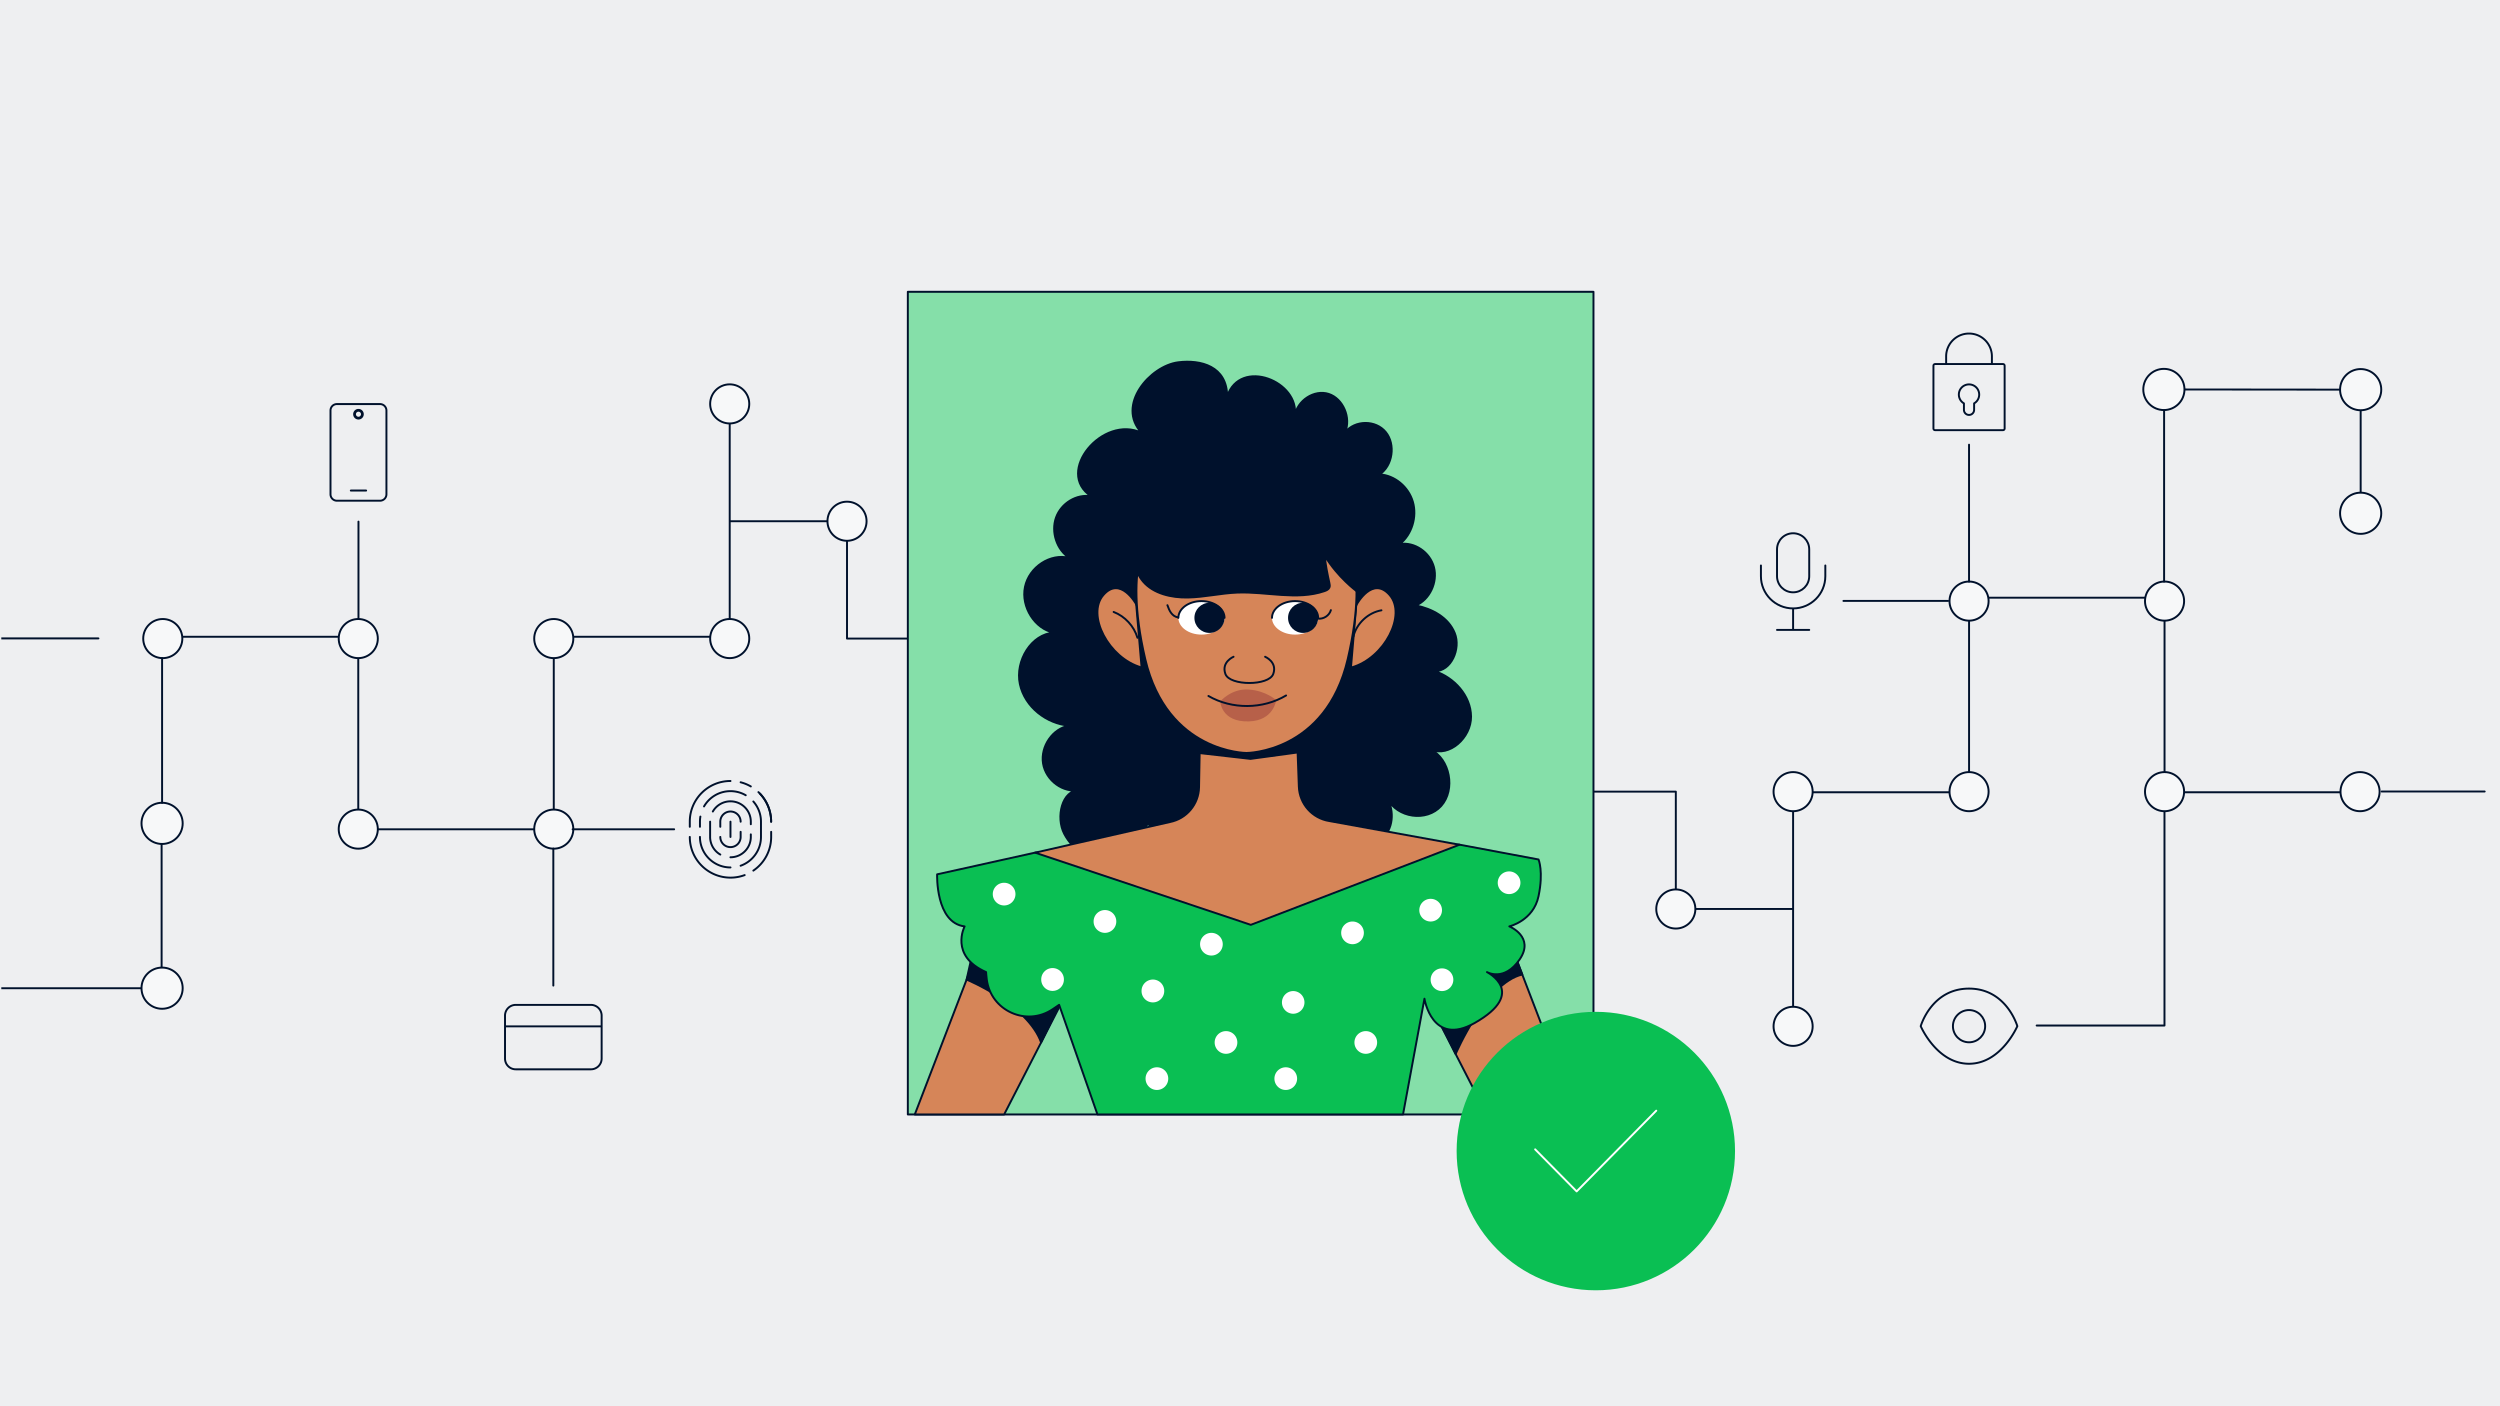 <svg xmlns="http://www.w3.org/2000/svg" fill="none" viewBox="0 0 1920 1080"><rect x="0" y="0" width="1920" height="1080" fill="#333333" stroke="none"/><g clip-path="url(#a)"><path fill="#EEEFF1" d="M1920 0H0v1080h1920z"/><g clip-path="url(#b)"><path stroke="#00112C" stroke-linecap="round" stroke-linejoin="round" stroke-width="1.5" d="M1196.94 607.99h90.09v90.114M1287.03 698.104h90.07v90.114M1377.1 698.104v-89.645h135.14V459.037h150.13v149.422h150.15"/><path fill="#F7F8F9" stroke="#00112C" stroke-linecap="round" stroke-linejoin="round" stroke-width="1.5" d="M1812.52 623.01c8.3 0 15.02-6.725 15.02-15.019s-6.72-15.019-15.02-15.019c-8.29 0-15.01 6.724-15.01 15.019s6.72 15.019 15.01 15.019M1287.03 713.123c8.29 0 15.01-6.724 15.01-15.019s-6.72-15.019-15.01-15.019-15.02 6.725-15.02 15.019 6.73 15.019 15.02 15.019M1377.1 803.237c8.3 0 15.02-6.724 15.02-15.019s-6.72-15.019-15.02-15.019c-8.29 0-15.01 6.724-15.01 15.019s6.72 15.019 15.01 15.019M1377.1 623.01c8.3 0 15.02-6.725 15.02-15.019s-6.72-15.019-15.02-15.019c-8.29 0-15.01 6.724-15.01 15.019s6.72 15.019 15.01 15.019M1512.24 623.01c8.29 0 15.01-6.725 15.01-15.019s-6.72-15.019-15.01-15.019-15.02 6.724-15.02 15.019 6.73 15.019 15.02 15.019M1662.37 623.01c8.3 0 15.02-6.725 15.02-15.019s-6.72-15.019-15.02-15.019c-8.29 0-15.01 6.724-15.01 15.019s6.72 15.019 15.01 15.019M1662.37 476.67c8.3 0 15.02-6.724 15.02-15.019s-6.72-15.019-15.02-15.019c-8.29 0-15.01 6.725-15.01 15.019s6.72 15.019 15.01 15.019M1512.24 476.67c8.29 0 15.01-6.724 15.01-15.019s-6.72-15.019-15.01-15.019-15.02 6.725-15.02 15.019 6.73 15.019 15.02 15.019"/><path stroke="#00112C" stroke-linecap="round" stroke-linejoin="round" stroke-width="1.5" d="M1662.32 623.563v164.044h-98.16M1512.22 446.661V341.514M1538.32 279.59h-52.2c-.69 0-1.24.554-1.24 1.237v48.31c0 .683.55 1.237 1.24 1.237h52.2c.68 0 1.24-.554 1.24-1.237v-48.31c0-.683-.56-1.237-1.24-1.237"/><path stroke="#00112C" stroke-linecap="round" stroke-linejoin="round" stroke-width="1.5" d="M1508.3 309.799a7.82 7.82 0 0 1-3.9-6.764 7.806 7.806 0 0 1 7.81-7.815c4.32 0 7.81 3.496 7.81 7.815a7.8 7.8 0 0 1-3.9 6.764v4.959a3.907 3.907 0 0 1-3.91 3.907 3.907 3.907 0 0 1-3.91-3.907zM1494.64 279.59v-5.854c0-9.704 7.87-17.576 17.57-17.576s17.57 7.872 17.57 17.576v5.854M1549.31 788.105s-12.37 28.858-37.1 28.858-37.1-28.858-37.1-28.858 8.23-28.859 37.1-28.859 37.1 28.859 37.1 28.859"/><path stroke="#00112C" stroke-linecap="round" stroke-linejoin="round" stroke-width="1.5" d="M1512.22 800.481c6.84 0 12.38-5.541 12.38-12.376 0-6.836-5.54-12.376-12.38-12.376-6.83 0-12.37 5.54-12.37 12.376s5.54 12.376 12.37 12.376M1496.14 461.509h-80.38M1389.48 421.922c0-6.835-5.54-12.376-12.37-12.376s-12.36 5.541-12.36 12.376v20.604c0 6.835 5.53 12.376 12.36 12.376s12.37-5.541 12.37-12.376z"/><path stroke="#00112C" stroke-linecap="round" stroke-linejoin="round" stroke-width="1.5" d="M1401.85 434.285v8.241c0 13.669-11.08 24.738-24.73 24.738-13.67 0-24.73-11.083-24.73-24.738v-8.241M1377.1 467.278v16.497M1364.75 483.775h24.73M1812.99 394.187v-94.931l-151.13-.156"/><path fill="#F7F8F9" stroke="#00112C" stroke-linecap="round" stroke-linejoin="round" stroke-width="1.5" d="M1812.99 410.001c8.73 0 15.81-7.08 15.81-15.814s-7.08-15.815-15.81-15.815-15.81 7.081-15.81 15.815 7.08 15.814 15.81 15.814M1812.99 315.07c8.73 0 15.81-7.08 15.81-15.814s-7.08-15.815-15.81-15.815-15.81 7.08-15.81 15.815 7.08 15.814 15.81 15.814M1661.86 314.914c8.73 0 15.81-7.08 15.81-15.815s-7.08-15.814-15.81-15.814-15.81 7.08-15.81 15.814 7.08 15.815 15.81 15.815"/><path stroke="#00112C" stroke-linecap="round" stroke-linejoin="round" stroke-width="1.5" d="M1829.13 607.877h79.09M1662.03 446.675V315.127M740.596 490.424h-90.09v-90.113M650.506 400.311h-90.089v-90.114M560.417 400.311v88.721H425.296v147.874H275.147V489.032H125.012"/><path fill="#F7F8F9" stroke="#00112C" stroke-linecap="round" stroke-linejoin="round" stroke-width="1.5" d="M125.012 505.444c8.292 0 15.014-6.725 15.014-15.019s-6.722-15.019-15.014-15.019c-8.293 0-15.015 6.724-15.015 15.019s6.722 15.019 15.015 15.019M650.506 415.329c8.293 0 15.015-6.724 15.015-15.018s-6.722-15.019-15.015-15.019-15.015 6.724-15.015 15.019 6.723 15.018 15.015 15.018M560.416 325.216c8.293 0 15.015-6.725 15.015-15.019s-6.722-15.019-15.015-15.019-15.015 6.724-15.015 15.019 6.723 15.019 15.015 15.019M560.416 505.444c8.293 0 15.015-6.725 15.015-15.019s-6.722-15.019-15.015-15.019-15.015 6.724-15.015 15.019 6.723 15.019 15.015 15.019M425.296 505.444c8.293 0 15.015-6.725 15.015-15.019s-6.722-15.019-15.015-15.019-15.015 6.724-15.015 15.019 6.723 15.019 15.015 15.019M275.147 505.444c8.292 0 15.015-6.725 15.015-15.019s-6.723-15.019-15.015-15.019-15.015 6.724-15.015 15.019 6.722 15.019 15.015 15.019M275.147 651.783c8.292 0 15.015-6.725 15.015-15.019s-6.723-15.019-15.015-15.019-15.015 6.724-15.015 15.019 6.722 15.019 15.015 15.019M425.296 651.783c8.293 0 15.015-6.725 15.015-15.019s-6.722-15.019-15.015-15.019-15.015 6.724-15.015 15.019 6.723 15.019 15.015 15.019"/><path stroke="#00112C" stroke-linecap="round" stroke-linejoin="round" stroke-width="1.5" d="M424.956 651.754v105.162M275.303 474.851v-74.228M560.999 631.052v11.722M553.186 634.959v-3.907a7.81 7.81 0 0 1 7.813-7.815 7.81 7.81 0 0 1 7.813 7.815M568.812 638.867v3.907a7.81 7.81 0 0 1-7.813 7.815 7.81 7.81 0 0 1-7.813-7.815M553.186 656.301a15.62 15.62 0 0 1-7.813-13.541v-11.722M576.625 640.813v1.947c0 8.625-6.989 15.63-15.626 15.63"/><path stroke="#00112C" stroke-linecap="round" stroke-linejoin="round" stroke-width="1.5" d="M547.461 623.237a15.62 15.62 0 0 1 13.538-7.815c8.623 0 15.626 6.991 15.626 15.63v1.947M560.999 666.205c-12.941 0-23.438-10.501-23.438-23.445"/><path stroke="#00112C" stroke-linecap="round" stroke-linejoin="round" stroke-width="1.5" d="M578.571 615.55a23.34 23.34 0 0 1 5.853 15.502v11.722c0 10.202-6.521 18.884-15.626 22.11M540.7 619.329c4.048-7.005 11.62-11.722 20.299-11.722 4.262 0 8.267 1.137 11.719 3.14M537.561 634.959v-3.907c0-1.336.113-2.643.326-3.908M571.894 672.074a31.1 31.1 0 0 1-10.895 1.946c-17.259 0-31.237-13.996-31.237-31.246M592.25 638.867v3.907c0 10.742-5.412 20.22-13.665 25.846M583.685 609.567a31.15 31.15 0 0 1 8.551 21.484"/><path stroke="#00112C" stroke-linecap="round" stroke-linejoin="round" stroke-width="1.5" d="M529.762 634.959v-3.907c0-17.264 13.992-31.246 31.237-31.246M582.477 608.36c6.009 5.698 9.759 13.754 9.759 22.692M568.812 600.786a31.2 31.2 0 0 1 7.813 3.197M269.451 376.738h11.719M291.838 310.325h-33.07a4.944 4.944 0 0 0-4.943 4.944v64.339a4.944 4.944 0 0 0 4.943 4.945h33.07a4.944 4.944 0 0 0 4.943-4.945v-64.339a4.944 4.944 0 0 0-4.943-4.944"/><path fill="#00112C" d="M275.303 316.179c1.08 0 1.946.881 1.946 1.946a1.96 1.96 0 0 1-1.946 1.947 1.96 1.96 0 0 1-1.946-1.947c0-1.065.881-1.946 1.946-1.946m0-2.132a4.087 4.087 0 0 0-4.077 4.078 4.087 4.087 0 0 0 4.077 4.078 4.087 4.087 0 0 0 4.077-4.078 4.087 4.087 0 0 0-4.077-4.078"/><path stroke="#00112C" stroke-linecap="round" stroke-linejoin="round" stroke-width="1.5" d="M453.82 771.75h-57.73a8.24 8.24 0 0 0-8.239 8.241v33.008a8.24 8.24 0 0 0 8.239 8.241h57.73a8.24 8.24 0 0 0 8.239-8.241v-33.008a8.24 8.24 0 0 0-8.239-8.241M462.059 788.247h-74.208M439.8 636.906h77.916M-242.871 758.98h366.99V632.327"/><path fill="#F7F8F9" stroke="#00112C" stroke-linecap="round" stroke-linejoin="round" stroke-width="1.5" d="M124.486 774.734c8.732 0 15.811-7.081 15.811-15.815s-7.079-15.815-15.811-15.815-15.81 7.081-15.81 15.815 7.078 15.815 15.81 15.815M124.486 648.16c8.732 0 15.811-7.081 15.811-15.815s-7.079-15.815-15.811-15.815-15.81 7.081-15.81 15.815 7.078 15.815 15.81 15.815"/><path stroke="#00112C" stroke-linecap="round" stroke-linejoin="round" stroke-width="1.5" d="M75.582 490.286h-267.547M124.486 616.53V505.443"/><path fill="#85DFA9" stroke="#00112C" stroke-linecap="round" stroke-linejoin="round" stroke-width="1.5" d="M1223.79 224.104H697.213V855.91h526.577z"/><path fill="#D68558" stroke="#00112C" stroke-linecap="round" stroke-linejoin="round" stroke-width="1.5" d="M771.18 677.274 702.554 855.91h68.626l48.823-95.087z"/><path fill="#00112C" stroke="#00112C" stroke-linecap="round" stroke-linejoin="round" stroke-width="1.5" d="M742.343 752.312s46.849 19.324 57.218 48.296l13.836-28.872-65.358-44.887-5.696 25.477z"/><path fill="#D68558" stroke="#00112C" stroke-linecap="round" stroke-linejoin="round" stroke-width="1.5" d="m1141.78 677.274 68.61 178.636h-68.61l-48.84-95.087z"/><path fill="#00112C" stroke="#00112C" stroke-linecap="round" stroke-linejoin="round" stroke-width="1.5" d="M1117.93 809.475s23.35-54.677 51.18-61.042l-8.3-21.584s-59.33 57.078-57.95 55.344c1.38-1.733 15.07 27.282 15.07 27.282M838.072 381.185c-11.108-2.032-23.112 5.201-27.061 16.312s.597 24.866 10.256 30.99c-14.475-3.822-30.925 6.934-34.092 22.28-3.168 15.346 7.571 32.297 22.245 35.139-17.33.895-29.945 21.641-26.152 39.459s20.669 30.492 37.971 31.97c-12.572 1.847-22.288 15.815-20.186 28.972s15.626 23.005 28.084 20.433c-13.708-.043-18.396 20.93-11.833 33.604 6.818 13.172 20.981 21.74 35.229 21.328s29.163-29.555 29.163-29.555 22.089 37.953 27.061 38.152c21.521.838 17.288-7.716 25.016-15.417 1.392 10.273 16.875 20.291 33.496 15.388 9.489-2.799 9.645-32.993 9.972-43.366-.782 11.41 21.435 18.856 32.019 21.442 10.58 2.586 22.5-3.922 26.59-14.522 1.02 11.467 16.39 17.079 25.26 10.344 8.86-6.749 10-21.285 4.23-31.061 7.64 15.147 30.34 18.358 41.51 5.883 11.18-12.49 6.76-36.134-8.07-43.253 14.33 6.068 31.11-9.108 30.98-25.363-.14-16.255-13.12-30.066-27.87-34.926 12.53.228 20.23-17.022 15.37-29.171-4.86-12.163-17.56-18.827-29.89-21.228 10.57-4.419 16.92-17.818 13.91-29.37s-14.96-19.666-26.19-17.804c9.17-7.318 13.35-20.888 9.98-32.468-3.36-11.58-14.05-20.376-25.55-21.029 10.07-6.551 12.47-23.062 4.74-32.497s-23.61-9.335-31.25.171c4.82-11.083-1.49-25.889-12.56-29.47-11.06-3.58-24.188 4.931-26.135 16.937 4.262-26.428-41.82-45.184-51.863-15.075-.043-23.218-20.356-28.305-37.488-26.173-21.833 2.713-47.928 33.135-28.225 54.165-29.689-14.252-67.078 30.222-38.695 48.793z"/><path fill="#0ABF53" stroke="#00112C" stroke-linecap="round" stroke-linejoin="round" stroke-width="1.5" d="m794.931 654.823-75.217 16.668s-1.321 37.256 21.109 39.984c0 0-11.89 22.578 16.492 35.096 0 0 .085 2.132.497 5.471 2.998 24.212 30.556 36.688 50.727 22.976l4.873-3.311 29.419 84.175h234.699l16.45-88.878s5.81 37.256 38.59 18.642c41-23.274 9.44-39.075 9.44-39.075s13.19 7.687 25.07-9.705c11.88-17.377-7.91-25.405-7.91-25.405s18.48-4.263 22.43-23.204c3.96-18.94 0-28.176 0-28.176l-60.7-11.382-325.955 6.096z"/><path fill="#D68558" stroke="#00112C" stroke-linecap="round" stroke-linejoin="round" stroke-width="1.5" d="M872.605 464.095s-12.131-22.237-25.257-7.076c-13.14 15.161 4.049 48.51 29.305 55.586 25.257 7.076-4.048-48.51-4.048-48.51M1042.03 464.095s12.13-22.237 25.26-7.076c13.14 15.161-4.05 48.51-29.31 55.586-25.25 7.076 4.05-48.51 4.05-48.51"/><path fill="#00112C" stroke="#00112C" stroke-linecap="round" stroke-linejoin="round" stroke-width="1.5" d="m876.739 512.648-4.134-48.553 18.183 51.366zM1037.54 512.648l4.12-48.553-18.18 51.366z"/><path fill="#D68558" stroke="#00112C" stroke-linecap="round" stroke-linejoin="round" stroke-width="1.5" d="m997.512 604.154-1.563-43.579h-74.293l-.796 44.034c-.241 13.058-9.56 24.198-22.373 26.713l-103.556 23.516 165.69 55.443 160.259-61.539-99.97-18.188c-13.11-2.06-22.915-13.129-23.398-26.4"/><path fill="#00112C" stroke="#00112C" stroke-linecap="round" stroke-linejoin="round" stroke-width="1.5" d="m921.414 578.379 38.965 4.447 35.57-4.845.483-17.406-74.535.383z"/><path fill="#D68558" stroke="#00112C" stroke-linecap="round" stroke-linejoin="round" stroke-width="1.5" d="m1029.47 406.733-72.159-18.742-72.163 18.742s-23.581 22.536-5.625 99.364c16.861 72.182 77.773 72.182 77.773 72.182s60.914 0 77.774-72.182c17.96-76.828-5.63-99.364-5.63-99.364z"/><path fill="#00112C" stroke="#00112C" stroke-linecap="round" stroke-linejoin="round" stroke-width="1.5" d="m1041.85 453.978 6.6-29.882c.71-48.296-115.828-89.772-141.425-72.309-21.891 14.933-34.732 40.382-36.536 65.83-.711 10.145.625 21.044 7.358 28.972 7.955 9.378 21.734 12.547 34.448 12.305 12.713-.241 25.214-3.296 37.928-3.793 22.43-.881 45.741 6.095 66.847-1.094 1.57-.526 3.23-1.265 3.88-2.7.51-1.137.27-2.444 0-3.652-1.49-6.891-2.98-13.854-3.55-20.845 10.03 16.653 24.43 27.168 24.43 27.168z"/><path fill="#fff" d="M848.598 716.434c4.81 0 8.708-3.9 8.708-8.71a8.708 8.708 0 1 0-17.415 0c0 4.81 3.898 8.71 8.707 8.71M930.364 733.854a8.71 8.71 0 0 0 8.707-8.71c0-4.81-3.898-8.71-8.707-8.71s-8.708 3.9-8.708 8.71a8.71 8.71 0 0 0 8.708 8.71M808.369 761.022a8.71 8.71 0 0 0 8.708-8.71 8.709 8.709 0 1 0-17.416 0 8.71 8.71 0 0 0 8.708 8.71M885.418 769.846a8.71 8.71 0 0 0 8.708-8.71 8.709 8.709 0 1 0-17.416 0 8.71 8.71 0 0 0 8.708 8.71M771.165 695.391c4.81 0 8.708-3.9 8.708-8.711 0-4.81-3.898-8.71-8.708-8.71-4.809 0-8.707 3.9-8.707 8.71s3.898 8.711 8.707 8.711M888.501 837.098c4.809 0 8.708-3.9 8.708-8.711a8.71 8.71 0 0 0-8.708-8.71 8.71 8.71 0 0 0-8.708 8.71c0 4.811 3.899 8.711 8.708 8.711M941.572 809.319c4.809 0 8.707-3.9 8.707-8.71s-3.898-8.711-8.707-8.711-8.708 3.9-8.708 8.711c0 4.81 3.898 8.71 8.708 8.71M987.469 837.098c4.809 0 8.707-3.9 8.707-8.711 0-4.81-3.898-8.71-8.707-8.71s-8.708 3.9-8.708 8.71a8.71 8.71 0 0 0 8.708 8.711M993.25 778.556a8.711 8.711 0 0 0 0-17.42 8.71 8.71 0 0 0-8.708 8.71 8.71 8.71 0 0 0 8.708 8.71M1038.74 725.144c4.8 0 8.7-3.9 8.7-8.71s-3.9-8.71-8.7-8.71a8.71 8.71 0 1 0 0 17.42M1098.74 707.724a8.71 8.71 0 1 0-.001-17.421 8.71 8.71 0 0 0 .001 17.421M1158.98 686.666a8.71 8.71 0 1 0-.001-17.421 8.71 8.71 0 0 0 .001 17.421M1107.45 761.136c4.81 0 8.7-3.9 8.7-8.711 0-4.81-3.89-8.71-8.7-8.71a8.71 8.71 0 0 0 0 17.421M1048.92 809.319a8.71 8.71 0 1 0-.001-17.421 8.71 8.71 0 0 0 .001 17.421"/><path fill="#B76049" d="M937.154 538.693s8.409-10.018 21.762-9.137c13.353.867 21.194 8.142 21.194 8.142s-1.761 15.786-20.981 16.341c-21.421.625-21.961-15.346-21.961-15.346z"/><path stroke="#00112C" stroke-linecap="round" stroke-linejoin="round" stroke-width="1.5" d="M928.077 534.515c18.055 10.415 41.735 10.259 59.647-.398M971.602 504.392s9.602 4.035 6.236 13.243-33.34 9.207-36.721 0c-3.367-9.208 6.236-13.243 6.236-13.243"/><path fill="#fff" d="M922.721 487.37c9.791 0 17.728-5.757 17.728-12.859s-7.937-12.86-17.728-12.86-17.728 5.758-17.728 12.86 7.937 12.859 17.728 12.859"/><path stroke="#00112C" stroke-linecap="round" stroke-linejoin="round" stroke-width="1.5" d="M904.993 474.511c0-7.105 7.941-12.86 17.728-12.86s17.728 5.755 17.728 12.86"/><path fill="#00112C" d="M928.872 486.077c6.386 0 11.563-5.179 11.563-11.566s-5.177-11.567-11.563-11.567-11.563 5.179-11.563 11.567c0 6.387 5.177 11.566 11.563 11.566"/><path fill="#fff" d="M994.614 487.37c9.786 0 17.726-5.757 17.726-12.859s-7.94-12.86-17.726-12.86c-9.791 0-17.728 5.758-17.728 12.86s7.937 12.859 17.728 12.859"/><path stroke="#00112C" stroke-linecap="round" stroke-linejoin="round" stroke-width="1.5" d="M976.886 474.511c0-7.105 7.94-12.86 17.728-12.86 9.786 0 17.726 5.755 17.726 12.86"/><path fill="#00112C" d="M1000.78 486.077c6.39 0 11.56-5.179 11.56-11.566s-5.17-11.567-11.56-11.567c-6.387 0-11.564 5.179-11.564 11.567 0 6.387 5.177 11.566 11.564 11.566"/><path stroke="#00112C" stroke-linecap="round" stroke-linejoin="round" stroke-width="1.5" d="M904.709 474.113c-2.159-.228-4.049-1.677-5.341-3.439-1.293-1.762-2.046-3.836-2.799-5.882M1012.1 475.079c4.3.611 8.84-2.316 10.02-6.508M855.275 469.978c8.694 3.353 15.654 10.898 18.296 19.835M1039.4 488.861c2.47-10.102 11.3-18.358 21.55-20.148"/><path fill="#0ABF53" stroke="#0ABF53" stroke-linecap="round" stroke-linejoin="round" stroke-width="1.5" d="M1225.59 990.2c58.63 0 106.16-47.54 106.16-106.184s-47.53-106.184-106.16-106.184-106.15 47.54-106.15 106.184S1166.96 990.2 1225.59 990.2"/><path stroke="#fff" stroke-linecap="round" stroke-linejoin="round" stroke-width="1.5" d="M1179 882.713 1210.87 915l61.13-62"/></g></g><defs><clipPath id="a"><path fill="#fff" d="M0 0H1920V1080H0z"/></clipPath><clipPath id="b"><path fill="#fff" d="M0 0H1919V1160H0z" transform="translate(1 -40)"/></clipPath></defs></svg>